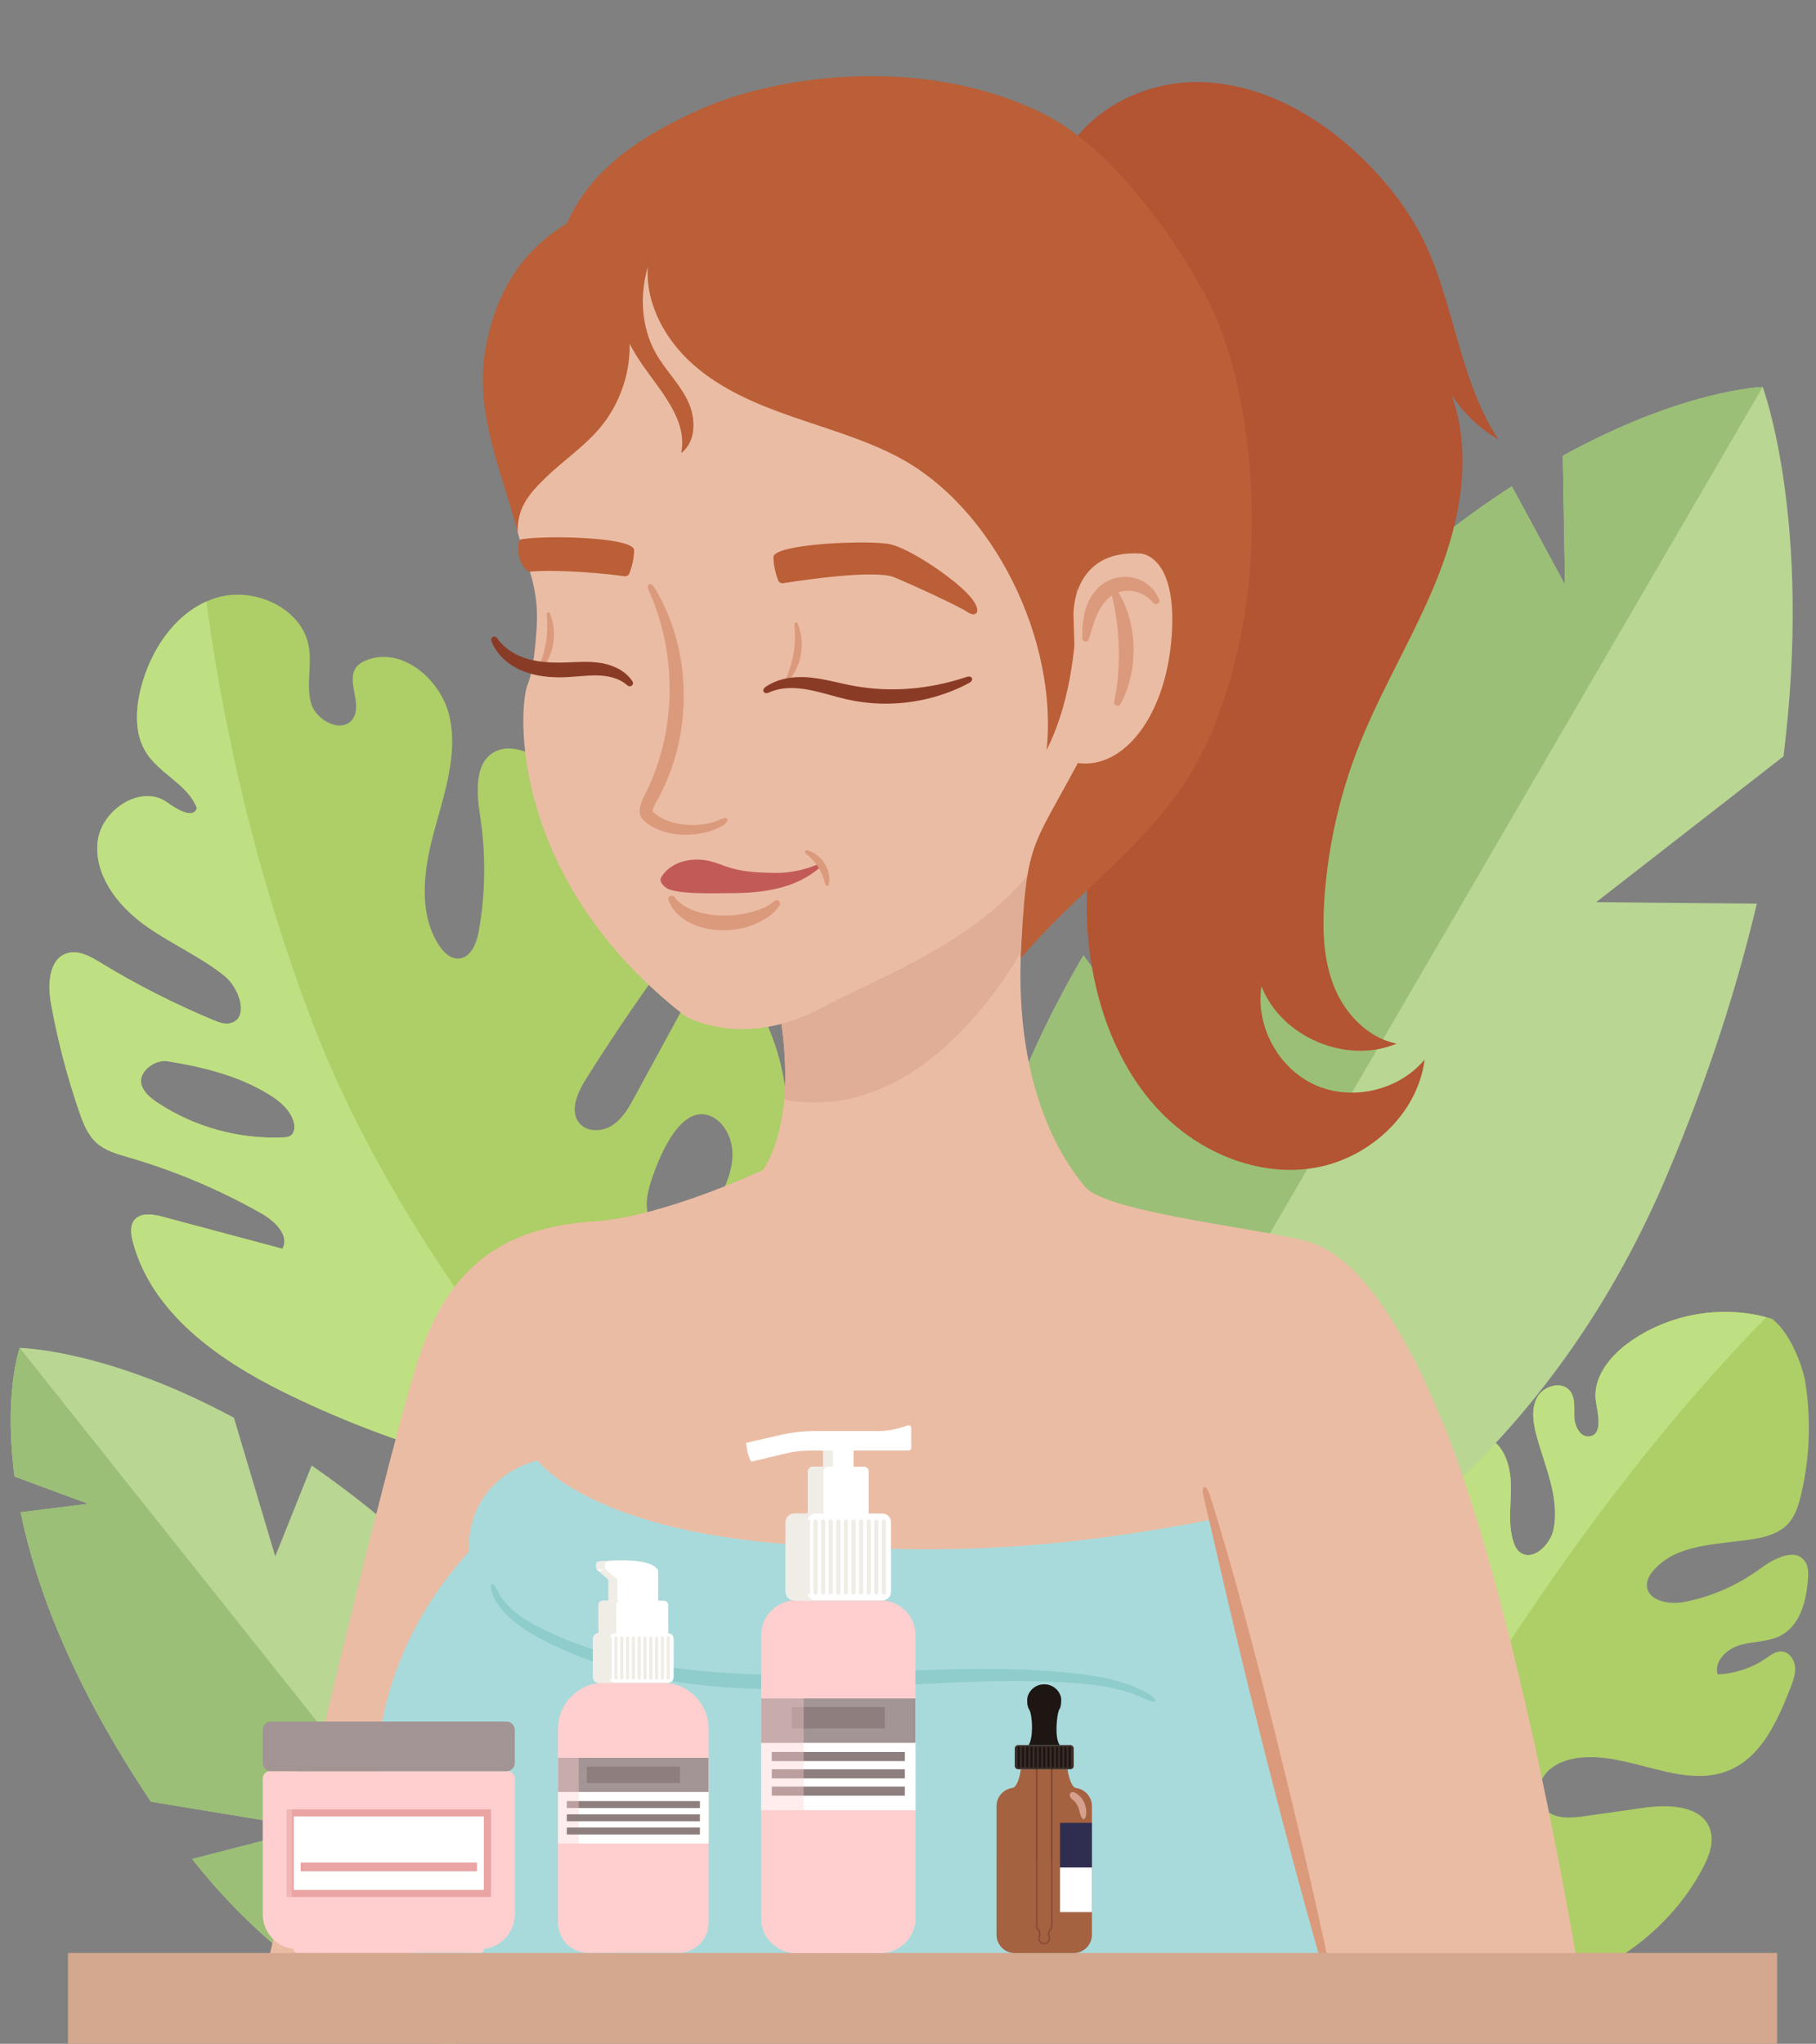 <?xml version="1.0" encoding="utf-8"?>
<!-- Generator: Adobe Illustrator 16.0.0, SVG Export Plug-In . SVG Version: 6.00 Build 0)  -->
<!DOCTYPE svg PUBLIC "-//W3C//DTD SVG 1.1//EN" "http://www.w3.org/Graphics/SVG/1.1/DTD/svg11.dtd">
<svg version="1.1" id="Calque_1" xmlns="http://www.w3.org/2000/svg" xmlns:xlink="http://www.w3.org/1999/xlink" x="0px" y="0px"
	 width="510px" height="574px" viewBox="0 0 510 574" enable-background="new 0 0 510 574" xml:space="preserve">
<rect x="0" y="0" width="510" height="574" fill="#808080" stroke="none"/>
<g>
	<g>
		<path fill="#B9D693" d="M127.241,575.41c-22.271-8.048-49.825-23.525-73.286-53.299l33.571-8.685l-45.128-7.414
			c-22.164-33.004-32.33-60.443-36.61-81.299l18.993-2.369l-20.693-7.649c-3.107-23.413,1.447-36.133,1.447-36.133
			s24.406,0.308,60.163,19.617l11.607,38.908l10.215-25.504c11.849,8.164,24.482,18.343,37.56,31.041
			c25.878,25.135,38.157,52.585,43.551,76.561"/>
	</g>
	<path fill="#9BBF76" d="M124.384,574.349c-21.74-8.32-47.962-23.725-70.429-52.237l33.571-8.685l-45.128-7.414
		c-22.164-33.004-32.33-60.443-36.61-81.299l18.993-2.369l-20.693-7.649c-3.107-23.413,1.447-36.133,1.447-36.133l127.486,160.211"
		/>
</g>
<g>
	<path fill="#AECE67" d="M387.416,525.098c-8.888-4.908-20.495-10.932-28.071-17.692c-7.575-6.758-13.743-15.562-15.469-25.563
		c-1.15-6.675,1.306-15.392,8.02-16.276c1.865-0.245,4.188-0.008,5.179-1.605c0.97-1.559-0.198-3.505-0.669-5.281
		c-0.921-3.478,0.986-7.015,2.851-10.093c3.745-6.183,10.17-13.21,16.839-10.422c3.677,1.535,5.561,5.539,7.118,9.208
		c2.509,5.906,5.016,11.814,7.522,17.721c0.897,2.11,1.855,4.305,3.621,5.767c1.767,1.461,4.602,1.905,6.29,0.354
		c0.963-0.885,1.371-2.221,1.558-3.517c2.059-14.247-16.944-24.533-16.179-38.91c0.417-7.882,6.72-14.046,12.785-19.1
		c5.625-4.688,13.485-9.36,19.751-5.566c4.353,2.637,5.731,8.32,5.766,13.409c0.035,5.087-0.85,10.31,0.604,15.185
		c0.336,1.124,0.82,2.251,1.691,3.035c3.482,3.13,8.762-1.681,9.68-6.274c1.769-8.84-2.448-17.613-4.795-26.318
		c-0.958-3.551-1.561-7.528,0.216-10.748c1.775-3.218,6.861-4.652,9.164-1.786c1.618,2.015,1.131,4.911,1.244,7.493
		c0.111,2.582,1.79,5.715,4.336,5.281c3.66-0.626,2.329-6.054,1.739-9.717c-1.056-6.555,3.763-12.646,9.132-16.556
		c11.424-8.317,26.826-10.887,40.333-6.729c5.118,3.897,8.626,13.325,9.334,17.823c1.65,10.467,1.243,21.249-1.188,31.561
		c-0.716,3.037-1.68,6.167-3.861,8.398c-2.432,2.489-5.997,3.477-9.43,4.044c-9.89,1.631-21.41,1.188-28.051,8.694
		c-1.067,1.207-1.983,2.688-1.952,4.301c0.084,4.424,6.257,5.533,10.598,4.679c7.648-1.508,14.953-4.728,21.224-9.357
		c3.855-2.847,9.922-5.979,12.589-1.998c0.953,1.422,0.927,3.262,0.808,4.966c-0.427,6.087-2.176,12.911-7.55,15.795
		c-3.443,1.847-7.597,1.617-11.361,2.662c-3.764,1.044-7.577,4.544-6.443,8.282c4.826-0.197,9.587-1.78,13.568-4.513
		c1.33-0.913,2.726-2.001,4.339-1.931c2.074,0.089,3.609,2.175,3.823,4.241c0.214,2.063-0.554,4.088-1.308,6.023
		c-3.599,9.212-8.084,19.317-17.209,23.128c-13.166,5.499-27.853-5.138-42.03-3.535c-3.551,0.401-7.178,1.701-9.465,4.448
		c-2.286,2.746-2.774,7.155-0.404,9.83c2.678,3.021,7.401,2.698,11.397,2.125c5.467-0.781,10.932-1.562,16.398-2.342
		c7.067-1.009,16.377-0.758,18.739,5.98c1.245,3.546-0.2,7.444-1.936,10.78c-5.778,11.099-15.005,20.266-25.804,26.586
		c-5.021,2.941-10.483,5.319-16.261,5.998c-10.138,1.187-20.318-3.022-28.362-9.306
		C399.829,541.477,393.574,533.237,387.416,525.098z"/>
	<path fill="#BFE082" d="M418.56,404.121c4.353,2.637,5.731,8.32,5.766,13.409c0.035,5.087-0.85,10.31,0.604,15.185
		c0.336,1.124,0.82,2.251,1.691,3.035c3.482,3.13,8.762-1.681,9.68-6.274c1.769-8.84-2.448-17.613-4.795-26.318
		c-0.958-3.551-1.561-7.528,0.216-10.748c1.775-3.218,6.861-4.652,9.164-1.786c1.618,2.015,1.131,4.911,1.244,7.493
		c0.111,2.582,1.79,5.715,4.336,5.281c3.66-0.626,2.329-6.054,1.739-9.717c-1.056-6.555,3.763-12.646,9.132-16.556
		c10.972-7.988,25.607-10.656,38.713-7.174c-54.91,55.827-95.727,128.134-109.722,154.547c-8.729-4.795-19.711-10.604-26.985-17.093
		c-7.575-6.758-13.743-15.562-15.469-25.563c-1.15-6.675,1.306-15.392,8.02-16.276c1.865-0.245,4.188-0.008,5.179-1.605
		c0.97-1.559-0.198-3.505-0.669-5.281c-0.921-3.478,0.986-7.015,2.851-10.093c3.745-6.183,10.17-13.21,16.839-10.422
		c3.677,1.537,5.561,5.539,7.118,9.208c2.509,5.906,5.016,11.814,7.522,17.721c0.897,2.11,1.855,4.305,3.621,5.767
		c1.767,1.461,4.602,1.905,6.29,0.354c0.963-0.885,1.371-2.221,1.558-3.517c2.059-14.247-16.944-24.533-16.179-38.91
		c0.417-7.882,6.72-14.046,12.785-19.1C404.434,404.999,412.293,400.327,418.56,404.121z"/>
</g>
<g>
	<g>
		<path fill="#B9D693" d="M322.018,241.048c37.285-53.578,73.204-85.487,102.56-104.469l14.944,27.647l-0.634-36.218
			c33.969-18.708,56.145-19.321,56.145-19.321s14.076,37.521,5.846,103.733l-52.609,40.949l45.111,0.428
			c-5.429,22.991-13.469,48.387-25.105,75.963C410.206,467.384,278.042,481.46,278.042,481.46s-39.349-101.694,26.235-213.135
			l33.297,46.187L322.018,241.048z"/>
	</g>
	<path fill="#9BBF76" d="M304.277,268.325l33.297,46.187l-15.557-73.464c37.285-53.578,73.204-85.487,102.56-104.469l14.944,27.647
		l-0.634-36.218c33.969-18.708,56.145-19.321,56.145-19.321L278.042,481.46C278.042,481.46,238.694,379.766,304.277,268.325z"/>
</g>
<g>
	<g>
		<path fill="#AECE67" d="M37.267,348.596c5.179,20.024,23.986,33.306,42.54,42.449c29.017,14.299,62.718,24.551,94.982,26.874
			c13.97-9.611,26.057-21.948,35.381-36.112c1.867-2.836,3.505-6.951,1.031-9.278c-4.761-4.473-13.013,6.78-17.994,2.554
			c0.182-6.097,5.548-10.519,9.901-14.788c23.2-22.758,24.187-64.252,2.094-88.087c-1.36-1.468-3.265-2.993-5.153-2.33
			c-1.244,0.438-1.98,1.689-2.61,2.849c-6.394,11.756-12.788,23.509-19.182,35.265c-1.622,2.981-3.348,6.079-6.167,7.971
			c-2.818,1.891-7.072,2.109-9.303-0.45c-2.927-3.358-0.678-8.532,1.685-12.309c7.815-12.482,16.12-24.656,24.89-36.486
			c2.638-3.56,5.436-7.411,5.526-11.841c0.101-4.93-3.172-9.232-6.472-12.896c-10.41-11.557-22.787-21.34-36.435-28.799
			c-3.971-2.169-8.8-4.161-12.851-2.148c-6.054,3.008-5.283,11.682-4.269,18.364c1.615,10.628,1.479,21.52-0.398,32.105
			c-0.604,3.409-2.236,7.547-5.695,7.697c-2.364,0.103-4.302-1.848-5.571-3.847c-5.84-9.195-4.167-21.169-1.331-31.687
			c2.835-10.518,6.661-21.368,4.462-32.037c-2.2-10.669-13.531-20.336-23.584-16.145c-0.944,0.394-1.864,0.912-2.528,1.69
			c-3.26,3.828,1.651,10.319-1.044,14.565c-2.824,4.451-10.343,0.848-11.794-4.22c-1.449-5.069,0.241-10.542-0.619-15.742
			c-1.839-11.13-15.7-17.299-26.416-13.769c-10.715,3.53-17.86,14.065-20.701,24.982c-1.598,6.139-1.97,13.083,1.443,18.428
			c3.81,5.965,11.667,8.91,14.206,15.516c-0.996,3.217-5.603,0.391-8.336-1.575c-7.385-5.31-18.667,2.165-19.558,11.218
			c-0.892,9.053,5.363,17.371,12.663,22.799c7.299,5.428,15.875,8.998,22.97,14.692c4.385,3.52,7.038,12.142,1.538,13.315
			c-1.57,0.335-3.173-0.278-4.655-0.896c-10.956-4.555-21.561-9.955-31.692-16.134c-2.851-1.74-6.142-3.615-9.336-2.642
			c-5.227,1.591-5.526,8.82-4.554,14.195c1.86,10.276,4.503,20.409,7.898,30.284c1.104,3.216,2.379,6.537,4.912,8.805
			c2.486,2.227,5.844,3.135,9.047,4.068c12.993,3.785,25.542,9.09,37.308,15.772c3.71,2.106,7.896,6.153,5.826,9.883
			c-11.231-3.004-22.463-6.006-33.695-9.012c-2.727-0.729-6.163-1.243-7.91,0.975C36.448,344.294,36.753,346.608,37.267,348.596z
			 M182.524,332.799c1.886-6.336,8.58-24.306,17.988-18.871c3.496,2.126,5.23,6.43,5.183,10.522
			c-0.049,4.089-1.626,8.008-3.509,11.641c-1.841,3.554-4.138,7.08-7.617,9.06s-8.398,1.915-11.028-1.101
			C180.952,341.086,181.402,336.571,182.524,332.799z M79.653,319.429c-12.368,0.591-24.895-2.832-35.243-9.63
			c-2-1.314-4.043-2.919-4.689-5.225c-0.999-3.565,3.824-7.194,7.463-6.51c9.866,1.597,19.79,4.054,28.307,9.282
			c3.052,1.874,6.07,4.339,7,7.795c0.378,1.403,0.226,3.191-1.038,3.906C80.915,319.352,80.271,319.397,79.653,319.429z"/>
	</g>
	<path fill="#BFE082" d="M73.496,340.835c3.71,2.106,7.896,6.153,5.826,9.883c-11.231-3.004-22.463-6.006-33.695-9.012
		c-2.727-0.729-6.163-1.243-7.91,0.975c-1.269,1.613-0.964,3.928-0.45,5.915c5.179,20.024,23.986,33.306,42.54,42.449
		c28.338,13.963,61.141,24.047,92.713,26.678c-22.936-24.926-63.495-74.252-85.354-132.087
		c-17.204-45.514-25.355-87.69-29.214-116.682c-9.383,4.215-15.684,13.957-18.308,24.037c-1.598,6.139-1.97,13.083,1.443,18.428
		c3.81,5.965,11.667,8.91,14.206,15.516c-0.996,3.217-5.603,0.391-8.336-1.575c-7.385-5.31-18.667,2.165-19.558,11.218
		c-0.892,9.053,5.363,17.371,12.663,22.799c7.299,5.428,15.875,8.998,22.97,14.692c4.385,3.52,7.038,12.142,1.538,13.315
		c-1.57,0.335-3.173-0.278-4.655-0.896c-10.956-4.555-21.561-9.955-31.692-16.134c-2.851-1.74-6.142-3.615-9.336-2.642
		c-5.227,1.591-5.526,8.82-4.554,14.195c1.86,10.276,4.503,20.409,7.898,30.284c1.104,3.216,2.379,6.537,4.912,8.805
		c2.486,2.227,5.844,3.135,9.047,4.068C49.181,328.848,61.729,334.152,73.496,340.835z M44.411,309.799
		c-2-1.314-4.043-2.919-4.689-5.225c-0.999-3.565,3.824-7.194,7.463-6.51c9.866,1.597,19.79,4.054,28.307,9.282
		c3.052,1.874,6.07,4.339,7,7.795c0.378,1.403,0.226,3.191-1.038,3.906c-0.539,0.304-1.182,0.349-1.8,0.381
		C67.285,320.02,54.759,316.597,44.411,309.799z"/>
</g>
<g>
	<g>
		<path fill="#EBBCA4" d="M217.218,276.131c0,0,9.103,33.191-2.861,52.422c0,0-27.736,13.06-46.935,14.432
			c-19.199,1.371-39.77,6.855-50.055,39.082c-10.284,32.228-43.563,175.212-43.563,175.212s232.843,21.963,369.396-4.532
			c0,0-16.39-99.918-37.695-152.463c-10.301-25.409-22.687-45.988-36.761-51.129c-10.096-3.687-57.693-8.278-63.99-15.819
			c-20.636-24.715-22.093-66.362-12.419-100.242C292.335,233.094,233.417,224.364,217.218,276.131z"/>
		<path fill="#E0AD96" d="M220.232,308.859c1.458-16.393-3.014-32.728-3.014-32.728c16.199-51.768,75.117-43.037,75.117-43.037
			c-3.118,10.923-5.074,22.652-5.609,34.362C276.281,284.96,253.275,314.753,220.232,308.859z"/>
		<path fill="#EBBCA4" d="M148.359,159.258c-3.792-10.476-5.758-21.827-5.477-33.676c1.156-48.653,40.653-88.611,89.29-90.276
			c52.605-1.8,95.816,40.309,95.816,92.511c0,23.404-8.705,44.764-23.028,61.063c-0.55,6.267-1.143,13.267-1.774,21.085
			c-3.772,46.625-50.055,61.024-72.339,73.024c-22.285,12-38.398,2.399-38.398,2.399c-49.711-38.74-46.969-86.738-44.226-93.251
			c1.417-3.37,2.143-10.244,2.51-16.093C151.094,170.343,150.303,164.629,148.359,159.258z"/>
		<path fill="#BA5F37" d="M218.529,162.963c0.221,0.578,0.816,0.924,1.427,0.826c4.86-0.774,25.761-3.92,31.203-1.652
			c6.171,2.572,18.479,8.321,20.57,9.772c2.518,1.747,4.627-0.299,0-5.163c-4.628-4.865-16.199-12.578-21.6-13.864
			c-5.4-1.286-32.912-0.257-32.912,3.6C217.218,159.109,218.019,161.626,218.529,162.963z"/>
		<path fill="#BA5F37" d="M176.765,161.012c-0.22,0.579-0.815,0.924-1.428,0.827c-4.142-0.661-18.595-2.019-26.541-1.305
			c-1.378,0.124-4.455-4.595-2.847-8.968c5.4-1.285,32.126-0.892,32.126,2.965C178.076,157.159,177.275,159.676,176.765,161.012z"/>
		<g>
			<path fill="#DB9A7C" d="M182.279,166.015c2.957,6.602,4.76,13.644,5.455,20.763c0.693,7.121,0.284,14.328-1.243,21.288
				c-0.76,3.481-1.811,6.896-3.138,10.2l-0.509,1.235l-0.544,1.22l-0.136,0.305c-0.044,0.099-0.093,0.213-0.131,0.292
				c-0.082,0.172-0.18,0.366-0.282,0.564c-0.204,0.397-0.425,0.816-0.64,1.248c-0.215,0.433-0.43,0.876-0.633,1.347
				c-0.201,0.47-0.393,0.964-0.554,1.511c-0.079,0.276-0.151,0.565-0.204,0.883c-0.026,0.165-0.05,0.322-0.062,0.508
				c-0.012,0.1-0.014,0.209-0.014,0.315c-0.002,0.107-0.001,0.214,0.008,0.322c0.027,0.426,0.119,0.848,0.301,1.233l0.071,0.142
				c0.018,0.05,0.05,0.094,0.074,0.141c0.052,0.092,0.112,0.18,0.172,0.269c0.062,0.086,0.125,0.172,0.191,0.255
				c0.033,0.042,0.067,0.083,0.101,0.123c0.034,0.038,0.059,0.068,0.088,0.1c0.23,0.253,0.463,0.463,0.686,0.645
				c0.111,0.091,0.218,0.174,0.322,0.253l0.154,0.114l0.16,0.112c0.218,0.146,0.431,0.307,0.654,0.44
				c0.224,0.133,0.444,0.276,0.673,0.399c0.907,0.505,1.851,0.908,2.812,1.22c1.92,0.622,3.891,0.914,5.842,0.971
				c1.952,0.057,3.894-0.134,5.787-0.557c0.945-0.213,1.878-0.488,2.788-0.838c0.91-0.35,1.797-0.776,2.635-1.305
				c0.129-0.08,0.246-0.176,0.355-0.264c0.108-0.093,0.209-0.179,0.293-0.279c0.086-0.097,0.162-0.193,0.225-0.287
				c0.033-0.046,0.062-0.092,0.086-0.137c0.025-0.047,0.046-0.094,0.067-0.139c0.153-0.363,0.116-0.644-0.105-0.788
				c-0.188-0.121-0.464-0.126-0.776-0.063c-0.162,0.028-0.329,0.079-0.503,0.144c-0.182,0.058-0.359,0.141-0.546,0.23
				c-1.527,0.736-3.233,1.157-4.952,1.378c-1.72,0.216-3.471,0.235-5.181,0.047c-1.708-0.187-3.383-0.567-4.922-1.179
				c-0.769-0.305-1.499-0.673-2.171-1.102c-0.17-0.105-0.328-0.223-0.493-0.333c-0.164-0.111-0.312-0.239-0.469-0.355
				c-0.076-0.057-0.16-0.125-0.234-0.188c-0.076-0.063-0.146-0.124-0.208-0.182c-0.127-0.116-0.227-0.221-0.297-0.311
				c-0.008-0.009-0.02-0.026-0.021-0.027c-0.001-0.002-0.002-0.007-0.004-0.01c-0.003-0.006-0.007-0.013-0.009-0.019
				c-0.006-0.013-0.011-0.026-0.014-0.039c-0.005-0.027-0.007-0.054-0.003-0.08c0.003-0.016,0.004-0.019,0.011-0.045
				c0.005-0.044,0.02-0.111,0.031-0.173c0.03-0.132,0.077-0.288,0.13-0.451c0.114-0.329,0.267-0.689,0.443-1.056
				c0.177-0.368,0.376-0.745,0.585-1.128l0.665-1.186c0.116-0.208,0.233-0.42,0.358-0.66c0.067-0.127,0.11-0.223,0.164-0.333
				l0.156-0.321c0.207-0.428,0.417-0.854,0.619-1.283l0.579-1.304c0.198-0.432,0.367-0.876,0.548-1.316
				c0.177-0.441,0.362-0.879,0.521-1.327l0.492-1.338l0.45-1.353c0.579-1.81,1.096-3.641,1.502-5.496
				c1.643-7.444,1.928-15.165,0.824-22.655c-1.1-7.484-3.608-14.75-7.459-21.149C182.678,163.168,181.325,163.981,182.279,166.015z"
				/>
		</g>
		<g>
			<path fill="#DB9A7C" d="M151.927,188.265c1.837-2.133,3.046-4.858,3.47-7.693c0.428-2.837,0.074-5.791-1.004-8.389
				c-0.086-0.201-0.344-0.282-0.579-0.186c-0.196,0.08-0.316,0.254-0.301,0.418c0.127,1.341,0.186,2.656,0.167,3.96
				c-0.021,1.304-0.121,2.599-0.329,3.877c-0.195,1.285-0.497,2.549-0.87,3.797c-0.374,1.25-0.818,2.482-1.323,3.729
				C150.995,188.165,151.647,188.606,151.927,188.265z"/>
		</g>
		<g>
			<path fill="#8A3B26" d="M177.608,191.342c-2.194-3.326-6.243-4.916-9.973-5.291c-3.789-0.403-7.323,0.063-10.652,0.037
				c-3.355,0.011-6.646-0.274-9.676-1.302c-3.004-1.037-5.84-2.847-7.682-5.563c-0.278-0.411-0.85-0.561-1.286-0.301
				c-0.359,0.216-0.494,0.695-0.332,1.137c1.374,3.609,4.458,6.411,7.939,8.023c3.525,1.628,7.366,2.123,11.025,2.146
				c3.718,0.016,7.208-0.567,10.446-0.536c3.188,0.019,6.404,0.693,8.778,2.8C176.857,193.165,178.265,192.415,177.608,191.342z"/>
		</g>
		<g>
			<path fill="#DB9A7C" d="M221.513,191.116c1.837-2.133,3.047-4.858,3.468-7.694c0.427-2.837,0.075-5.79-1.003-8.388
				c-0.085-0.2-0.345-0.282-0.58-0.186c-0.197,0.08-0.315,0.254-0.301,0.417c0.127,1.342,0.187,2.656,0.166,3.96
				c-0.02,1.305-0.12,2.599-0.328,3.877c-0.195,1.285-0.496,2.549-0.87,3.797c-0.374,1.249-0.817,2.482-1.324,3.729
				C220.58,191.016,221.234,191.457,221.513,191.116z"/>
		</g>
		<g>
			<path fill="#8A3B26" d="M215.889,194.508c4.142-1.846,8.822-1.414,13.272-0.343c2.259,0.533,4.541,1.22,6.915,1.828
				c2.377,0.621,4.874,1.077,7.354,1.353c9.956,1.075,20.194-0.924,28.826-5.582c0.664-0.368,0.949-1,0.643-1.415
				c-0.253-0.346-0.827-0.437-1.378-0.252c-8.992,3.015-18.409,4.17-27.628,3.133c-2.316-0.262-4.58-0.64-6.887-1.161
				c-2.313-0.51-4.684-1.095-7.155-1.487c-4.861-0.812-10.521-0.669-14.866,2.345C213.647,193.905,214.678,195.122,215.889,194.508z
				"/>
		</g>
		<g>
			<path fill="#DB9A7C" d="M187.7,252.632c0.246,0.736,0.566,1.472,1.003,2.132l0.159,0.253c0.054,0.084,0.116,0.16,0.173,0.241
				l0.358,0.477c0.127,0.151,0.26,0.299,0.39,0.448l0.198,0.222l0.21,0.208c0.141,0.138,0.284,0.278,0.427,0.413l0.45,0.383
				c0.076,0.063,0.149,0.129,0.228,0.19l0.236,0.175c0.157,0.117,0.315,0.236,0.475,0.349l0.492,0.321
				c0.083,0.052,0.164,0.108,0.249,0.157l0.253,0.146c0.168,0.096,0.338,0.195,0.509,0.288l0.521,0.262
				c0.087,0.042,0.174,0.087,0.262,0.129l0.265,0.117l0.534,0.231l0.542,0.208l0.272,0.101l0.276,0.091l0.552,0.177l0.558,0.156
				l0.28,0.075l0.277,0.065l0.555,0.126c1.485,0.315,3.003,0.474,4.522,0.491c3.038,0.042,6.074-0.536,8.876-1.642
				c1.393-0.556,2.764-1.249,4.019-2.149c1.251-0.896,2.391-2.02,3.192-3.355c0.126-0.204,0.127-0.454,0.05-0.665
				c-0.08-0.212-0.246-0.395-0.473-0.51c-0.188-0.096-0.387-0.133-0.565-0.122c-0.177,0.011-0.329,0.074-0.448,0.175
				c-0.95,0.856-2.042,1.494-3.205,2.008c-1.165,0.514-2.398,0.901-3.67,1.225c-2.535,0.631-5.127,0.96-7.713,0.894
				c-1.297-0.017-2.591-0.12-3.87-0.318l-0.479-0.079l-0.24-0.039l-0.233-0.047l-0.467-0.09l-0.462-0.107l-0.23-0.052l-0.229-0.062
				l-0.458-0.121l-0.451-0.138L195.646,256l-0.222-0.077l-0.445-0.152l-0.437-0.17l-0.219-0.085
				c-0.073-0.028-0.143-0.062-0.214-0.093l-0.427-0.187l-0.416-0.204l-0.209-0.103c-0.069-0.035-0.135-0.074-0.202-0.111
				l-0.406-0.224l-0.389-0.244l-0.198-0.122l-0.185-0.133l-0.377-0.266l-0.356-0.288c-0.059-0.048-0.123-0.093-0.179-0.145
				l-0.168-0.157c-0.468-0.405-0.866-0.876-1.249-1.383C188.939,251.222,187.413,251.666,187.7,252.632z"/>
		</g>
		<path fill="#C25B58" d="M230.397,243.551c-7.233,6.206-16.263,7.331-26.207,7.296c-2.417-0.008-13.884,0.428-16.885-1.371
			c-0.782-0.47-1.825-1.504-1.819-2.417c0.003-0.324,0.167-0.622,0.34-0.895c2.796-4.391,8.934-5.581,13.958-4.221
			c1.833,0.497,3.584,1.266,5.404,1.815c4.122,1.243,8.492,1.326,12.795,1.401c3.702,0.063,8.301-0.932,11.642-2.411
			C230.058,242.556,230.14,242.973,230.397,243.551z"/>
		<g>
			<path fill="#DB9A7C" d="M232.741,248.578c0.221-1.023,0.219-2.111,0.009-3.162c-0.208-1.052-0.621-2.068-1.203-2.977
				c-0.582-0.908-1.331-1.708-2.194-2.343c-0.862-0.635-1.841-1.104-2.854-1.356c-0.158-0.038-0.348,0.128-0.425,0.369
				c-0.067,0.201-0.043,0.387,0.048,0.459c0.757,0.586,1.432,1.201,2.046,1.86c0.612,0.658,1.163,1.361,1.63,2.118
				c0.479,0.752,0.872,1.554,1.204,2.387c0.331,0.834,0.605,1.702,0.829,2.633C231.895,248.855,232.682,248.903,232.741,248.578z"/>
		</g>
		<path fill="#BA5F37" d="M176.828,96.315c0.219,8.602-2.802,17.249-8.33,23.842c-4.368,5.208-10.116,9.055-15.016,13.767
			c-4.9,4.712-8.209,8.612-8.096,15.41c-4.606-17.125-12.21-33.896-9.052-51.347c3.159-17.449,11.975-32.333,33.497-40.272
			c2.361-0.871,4.954-1.756,7.318-0.888L176.828,96.315z"/>
		<path fill="#BA5F37" d="M297.7,123.912c5.384,26.58,8.411,62.508-3.772,86.737c3.243-30.682-14.752-68.344-42.153-82.524
			c-9.312-4.819-19.481-7.685-29.385-11.132c-9.903-3.448-19.791-7.623-27.658-14.554c-7.868-6.931-13.508-17.072-12.794-27.533
			c-2.339,8.023-1.861,17.03,2.241,24.312c2.63,4.669,6.624,8.501,8.962,13.324c2.338,4.823,2.446,11.49-1.845,14.702
			c1.955-9.376-5.955-17.499-11.327-25.43c-6.131-9.052-9.439-19.988-9.353-30.921c0.04-5.224,0.64-11.066,4.393-14.699
			c25.756-24.934,78.555,7.427,93.637,18.779C279.406,83.072,288.899,93.271,297.7,123.912z"/>
		<path fill="#B35433" d="M295.854,50.882c5.026-17.549,23.383-28.396,41.629-27.817c18.246,0.577,35.085,10.79,47.689,23.996
			c5.362,5.618,10.137,11.84,13.738,18.722c9.568,18.281,10.534,40.462,21.917,57.672c-5.292-3.108-9.853-7.452-13.215-12.585
			c5.998,16.398,2.629,34.839-3.791,51.077c-6.42,16.238-15.745,31.205-22.161,47.444c-5.434,13.758-8.73,28.359-9.733,43.119
			c-0.563,8.27-0.367,16.807,2.7,24.508c3.069,7.701,9.476,14.471,17.606,16.085c-14.135,5.926-32.411-1.832-37.97-16.116
			c-1.722,11.171,4.762,23.104,15.074,27.736c10.31,4.635,23.537,1.558,30.747-7.147c-1.963,15.536-15.942,28.088-31.416,30.491
			c-15.474,2.404-31.535-4.316-42.478-15.518c-10.944-11.201-17.15-26.397-19.682-41.85c-1.396-8.519-1.75-17.229-0.759-25.806
			c1.318-11.396,4.973-22.369,7.787-33.491C327.024,158.087,320.623,99.982,295.854,50.882z"/>
		<path fill="#BA5F37" d="M155.729,73.786c4.28-20.927,18.041-32.78,40.675-42.966c22.633-10.186,64.335-15.342,97.254,1.453
			c18.485,9.431,35.589,33.613,44.319,49.641c6.718,12.333,10.144,26.219,11.996,40.142c3.614,27.172,1.347,55.365-8.576,80.918
			c-11.666,30.036-33.656,41.747-54.74,66.113c1.559-33.028,2.814-30.044,16.042-54.782c1.712-17.123,0.543-64.812-5.223-81.025
			c-9.319-26.206-32.965-45.652-59.253-54.736S183.239,69.687,155.729,73.786z"/>
		<path fill="#EBBCA4" d="M301.47,172.594c0,0-0.514-18.342,18.857-17.141c0,0,10.285,0.343,8.742,22.969
			c-1.544,22.628-13.484,37.651-26.371,35.882L301.47,172.594z"/>
		<g>
			<path fill="#DB9A7C" d="M325.593,168.563c-1-2.741-3.357-5.095-6.392-6.063c-3.02-0.965-6.464-0.512-9.181,1.287
				c-1.347,0.89-2.449,2.061-3.292,3.33c-0.847,1.272-1.454,2.643-1.874,4.038c-0.419,1.392-0.648,2.791-0.773,4.166
				c-0.124,1.376-0.141,2.728-0.126,4.064c0.015,0.413,0.438,0.755,0.943,0.765c0.422,0.008,0.768-0.218,0.864-0.53
				c0.769-2.553,1.428-5.042,2.429-7.209c0.497-1.076,1.083-2.085,1.767-2.969c0.683-0.885,1.465-1.636,2.335-2.192
				c1.705-1.132,3.935-1.568,6.011-1.211c2.071,0.354,4.148,1.535,5.684,3.389c0.224,0.294,0.69,0.292,1.08,0.118
				c0.193-0.088,0.363-0.222,0.467-0.392C325.634,168.984,325.676,168.774,325.593,168.563z"/>
		</g>
		<g>
			<path fill="#DB9A7C" d="M312.162,166.713c0.627,2.55,1.097,5.088,1.435,7.622c0.336,2.535,0.541,5.066,0.612,7.604
				c0.127,5.074-0.255,10.18-1.337,15.319c-0.07,0.399,0.266,0.833,0.753,0.963c0.407,0.108,0.794-0.039,0.957-0.335
				c1.351-2.405,2.321-5.033,2.933-7.743c0.612-2.712,0.872-5.506,0.834-8.292c-0.069-2.796-0.444-5.584-1.181-8.269
				c-0.735-2.681-1.836-5.258-3.326-7.576C313.401,165.264,311.968,165.922,312.162,166.713z"/>
		</g>
		<path fill="#A9DADB" d="M150.965,410.182c0,0,15.372,21.051,78.313,23.996c29.344,1.373,59.363,2.754,112.646-7.711
			l30.453,124.793c0,0-141.787,20.8-254.305,1.937c0,0-35.618-62.635,13.579-117.416
			C131.229,422.384,139.83,412.965,150.965,410.182z"/>
		<g>
			<path fill="#8FCCCC" d="M138.66,448.618c1.894,3.73,5.063,6.538,8.385,8.775c1.671,1.123,3.413,2.141,5.181,3.032l2.643,1.381
				l2.705,1.257c7.231,3.336,14.874,5.735,22.641,7.461c15.563,3.468,31.569,4.173,47.363,3.832
				c15.817-0.326,31.507-1.652,47.162-2.091c7.825-0.222,15.646-0.249,23.437,0.201c7.766,0.424,15.607,1.129,22.595,4.314
				c2.131,0.972,3.75,1.551,3.771,0.945c0.002-0.486-1.201-1.668-2.968-2.581c-7.233-3.755-15.391-4.815-23.21-5.533
				c-7.886-0.747-15.804-0.951-23.697-0.91c-15.795,0.072-31.493,1.226-47.13,1.514c-15.661,0.334-31.344-0.232-46.569-3.26
				c-7.602-1.509-15.085-3.612-22.225-6.581l-2.675-1.118l-2.623-1.233c-1.771-0.798-3.457-1.688-5.085-2.673
				c-3.236-1.961-6.235-4.392-8.091-7.585c-1.087-2.006-1.627-3.097-2.084-3.003C137.811,444.822,137.529,446.245,138.66,448.618z"
				/>
		</g>
	</g>
	<g>
		<path fill="#DB9A7C" d="M338.045,420.502c0.675,2.788,1.305,5.598,1.964,8.397c0.647,2.801,1.296,5.607,1.947,8.413
			c0.651,2.807,1.304,5.613,1.956,8.423c0.661,2.805,1.32,5.613,1.98,8.422c2.654,11.232,5.387,22.459,8.207,33.669
			c2.815,11.21,5.719,22.4,8.706,33.563c2.99,11.161,6.053,22.295,9.236,33.379c0.501,1.707,1.255,2.802,1.685,2.447
			c0.358-0.296,0.375-1.51,0.081-2.894c-2.397-11.295-4.914-22.566-7.545-33.808c-2.627-11.241-5.358-22.46-8.137-33.664
			c-2.82-11.234-5.69-22.438-8.696-33.59c-0.754-2.787-1.512-5.572-2.284-8.353c-0.774-2.78-1.556-5.559-2.35-8.329
			c-0.803-2.771-1.607-5.539-2.436-8.301c-0.84-2.761-1.667-5.517-2.56-8.262C338.718,416.565,337.206,417.016,338.045,420.502z"/>
	</g>
	<rect x="19.087" y="548.49" fill="#D3A88F" width="479.988" height="26.51"/>
	<g>
		<g>
			<path fill="#A46241" d="M284.465,502.141c1.664-0.666,2.239-5.24,2.239-5.24h6.552h6.552c0,0,0.575,4.574,2.239,5.24
				c2.574,0.262,4.599,2.45,4.599,5.089v36.166c0,2.813-2.303,5.115-5.116,5.115h-16.547c-2.814,0-5.117-2.303-5.117-5.115v-36.166
				C279.866,504.591,281.893,502.402,284.465,502.141z"/>
		</g>
		<g>
			<path fill="#7F462D" d="M291.612,544.311c0-0.217,0.042-0.428,0.123-0.628c0.036-0.09,0.065-0.163,0.083-0.238
				c0.039-0.167-0.109-1.071-0.206-1.289c-0.408-0.196-0.671-0.606-0.671-1.061v-44.855h4.63v44.855c0,0.41-0.217,0.794-0.569,1.007
				c-0.124,0.157-0.382,1.017-0.338,1.212c0.025,0.11,0.055,0.229,0.102,0.339c0.091,0.212,0.136,0.435,0.136,0.658
				c0,1.045-0.677,1.774-1.646,1.774C292.289,546.085,291.612,545.355,291.612,544.311z M291.338,496.638v44.457
				c0,0.313,0.188,0.595,0.479,0.718c0.29,0.123,0.436,1.513,0.386,1.723c-0.025,0.103-0.061,0.194-0.104,0.296
				c-0.06,0.151-0.092,0.313-0.092,0.479c0,0.686,0.386,1.377,1.248,1.377c0.863,0,1.249-0.691,1.249-1.377
				c0-0.171-0.035-0.34-0.104-0.503c-0.058-0.14-0.095-0.279-0.124-0.406c-0.071-0.32,0.256-1.484,0.508-1.633
				c0.241-0.14,0.39-0.399,0.39-0.674v-44.457H291.338z M294.985,542.111L294.985,542.111L294.985,542.111z"/>
		</g>
		<g>
			<path fill="#3A2C27" d="M285.931,496.9h14.651c0.522,0,0.949-0.428,0.949-0.949v-4.903c0-0.521-0.427-0.948-0.949-0.948h-14.651
				c-0.521,0-0.949,0.427-0.949,0.948v4.903C284.982,496.473,285.409,496.9,285.931,496.9z"/>
		</g>
		<g opacity="0.2">
			<path fill="#A46241" d="M284.465,502.141c1.664-0.666,2.239-5.24,2.239-5.24h3.641c0,0-0.575,4.574-2.239,5.24
				c-2.574,0.262-4.599,2.45-4.599,5.089v36.166c0,2.813,2.302,5.115,5.116,5.115h-3.641c-2.814,0-5.117-2.303-5.117-5.115v-36.166
				C279.866,504.591,281.893,502.402,284.465,502.141z"/>
		</g>
		<g>
			<g>
				<path fill="#1E1613" d="M300.399,496.439h0.03c0.171,0,0.311-0.142,0.311-0.313v-5.251c0-0.174-0.14-0.313-0.311-0.313h-0.03
					c-0.171,0-0.313,0.14-0.313,0.313v5.251C300.086,496.298,300.228,496.439,300.399,496.439z"/>
			</g>
			<g>
				<path fill="#1E1613" d="M299.206,496.439h0.03c0.171,0,0.312-0.142,0.312-0.313v-5.251c0-0.174-0.141-0.313-0.312-0.313h-0.03
					c-0.171,0-0.312,0.14-0.312,0.313v5.251C298.895,496.298,299.035,496.439,299.206,496.439z"/>
			</g>
			<g>
				<path fill="#1E1613" d="M298.014,496.439h0.03c0.171,0,0.312-0.142,0.312-0.313v-5.251c0-0.174-0.14-0.313-0.312-0.313h-0.03
					c-0.171,0-0.312,0.14-0.312,0.313v5.251C297.702,496.298,297.842,496.439,298.014,496.439z"/>
			</g>
			<g>
				<path fill="#1E1613" d="M296.82,496.439h0.031c0.171,0,0.313-0.142,0.313-0.313v-5.251c0-0.174-0.141-0.313-0.313-0.313h-0.031
					c-0.171,0-0.312,0.14-0.312,0.313v5.251C296.508,496.298,296.649,496.439,296.82,496.439z"/>
			</g>
			<g>
				<path fill="#1E1613" d="M295.627,496.439h0.03c0.173,0,0.313-0.142,0.313-0.313v-5.251c0-0.174-0.14-0.313-0.313-0.313h-0.03
					c-0.171,0-0.312,0.14-0.312,0.313v5.251C295.315,496.298,295.456,496.439,295.627,496.439z"/>
			</g>
			<g>
				<path fill="#1E1613" d="M294.435,496.439h0.03c0.171,0,0.313-0.142,0.313-0.313v-5.251c0-0.174-0.142-0.313-0.313-0.313h-0.03
					c-0.171,0-0.313,0.14-0.313,0.313v5.251C294.122,496.298,294.263,496.439,294.435,496.439z"/>
			</g>
			<g>
				<path fill="#1E1613" d="M293.241,496.439h0.031c0.172,0,0.313-0.142,0.313-0.313v-5.251c0-0.174-0.141-0.313-0.313-0.313h-0.031
					c-0.171,0-0.311,0.14-0.311,0.313v5.251C292.93,496.298,293.069,496.439,293.241,496.439z"/>
			</g>
			<g>
				<path fill="#1E1613" d="M292.049,496.439h0.03c0.171,0,0.311-0.142,0.311-0.313v-5.251c0-0.174-0.14-0.313-0.311-0.313h-0.03
					c-0.173,0-0.313,0.14-0.313,0.313v5.251C291.736,496.298,291.876,496.439,292.049,496.439z"/>
			</g>
			<g>
				<path fill="#1E1613" d="M290.856,496.439h0.03c0.171,0,0.313-0.142,0.313-0.313v-5.251c0-0.174-0.141-0.313-0.313-0.313h-0.03
					c-0.172,0-0.313,0.14-0.313,0.313v5.251C290.542,496.298,290.684,496.439,290.856,496.439z"/>
			</g>
			<g>
				<path fill="#1E1613" d="M289.663,496.439h0.031c0.171,0,0.311-0.142,0.311-0.313v-5.251c0-0.174-0.14-0.313-0.311-0.313h-0.031
					c-0.173,0-0.313,0.14-0.313,0.313v5.251C289.351,496.298,289.49,496.439,289.663,496.439z"/>
			</g>
			<g>
				<path fill="#1E1613" d="M288.47,496.439h0.03c0.171,0,0.311-0.142,0.311-0.313v-5.251c0-0.174-0.14-0.313-0.311-0.313h-0.03
					c-0.171,0-0.313,0.14-0.313,0.313v5.251C288.157,496.298,288.299,496.439,288.47,496.439z"/>
			</g>
			<g>
				<path fill="#1E1613" d="M287.276,496.439h0.03c0.171,0,0.313-0.142,0.313-0.313v-5.251c0-0.174-0.141-0.313-0.313-0.313h-0.03
					c-0.171,0-0.311,0.14-0.311,0.313v5.251C286.965,496.298,287.105,496.439,287.276,496.439z"/>
			</g>
			<g>
				<path fill="#1E1613" d="M286.084,496.439h0.031c0.171,0,0.311-0.142,0.311-0.313v-5.251c0-0.174-0.14-0.313-0.311-0.313h-0.031
					c-0.171,0-0.312,0.14-0.312,0.313v5.251C285.772,496.298,285.913,496.439,286.084,496.439z"/>
			</g>
		</g>
		<g>
			<path fill="#1E1613" d="M289.253,480.589c-0.095-0.253-0.24-0.482-0.374-0.746c-0.487-0.969-0.395-2.111-0.395-2.522
				c0-1.74,1.725-4.281,4.771-4.281c3.048,0,4.772,2.541,4.772,4.281c0,0.396,0,1.745-0.356,2.467
				c-0.094,0.19-0.235,0.353-0.306,0.537c-0.574,1.477-1.255,7.858,0.257,9.775h-8.744
				C290.21,488.054,289.955,482.466,289.253,480.589z"/>
		</g>
		<g opacity="0.21">
			<path fill="#A46241" d="M306.646,522.316v21.079c0,2.813-2.303,5.115-5.116,5.115h-16.547c-2.814,0-5.117-2.303-5.117-5.115
				v-21.079H306.646z"/>
		</g>
		<g>
			<rect x="297.702" y="524.474" fill="#FFFFFF" width="8.945" height="12.539"/>
		</g>
		<g>
			<rect x="297.702" y="511.936" fill="#2F2E51" width="8.945" height="12.538"/>
		</g>
		<g>
			<g>
				<path fill="#D6A08E" d="M301.911,503.464c5.22,2.846,2.716,11.216,1.295,5.455c-0.137-0.903-0.473-1.803-1.145-2.678
					c-0.032-0.047-0.657-0.738-0.949-0.926C299.915,504.54,300.402,502.723,301.911,503.464L301.911,503.464z"/>
			</g>
		</g>
	</g>
	<g>
		<path fill="#FFCFCF" d="M223.519,548.511h23.841c5.358,0,9.743-4.384,9.743-9.742V459.22c0-5.358-4.384-9.745-9.743-9.745h-23.841
			c-5.36,0-9.744,4.387-9.744,9.745v79.549C213.774,544.127,218.159,548.511,223.519,548.511z"/>
		<g>
			<path fill="#FFFFFF" d="M232.107,419.333h6.663c0.513,0,0.933-0.418,0.933-0.932v-12.94c0-0.515-0.42-0.933-0.933-0.933h-6.663
				c-0.512,0-0.931,0.418-0.931,0.933v12.94C231.176,418.915,231.595,419.333,232.107,419.333z"/>
			<path fill="#F0ECE6" d="M233.918,418.401v-12.94c0-0.515,0.42-0.933,0.933-0.933h-2.744c-0.512,0-0.931,0.418-0.931,0.933v12.94
				c0,0.514,0.419,0.932,0.931,0.932h2.744C234.338,419.333,233.918,418.915,233.918,418.401z"/>
		</g>
		<g>
			<path fill="#FFFFFF" d="M228.231,426.737h14.417c0.724,0,1.318-0.594,1.318-1.318v-12.171c0-0.725-0.594-1.318-1.318-1.318
				h-14.417c-0.726,0-1.319,0.594-1.319,1.318v12.171C226.912,426.144,227.505,426.737,228.231,426.737z"/>
			<path fill="#F0ECE6" d="M228.231,411.93h4.355c-0.725,0-1.318,0.594-1.318,1.318v12.171c0,0.725,0.594,1.318,1.318,1.318h-4.355
				c-0.726,0-1.319-0.594-1.319-1.318v-12.171C226.912,412.523,227.505,411.93,228.231,411.93z"/>
		</g>
		<path fill="#FFFFFF" d="M227.316,407.408h27.833c0.42,0,0.764-0.342,0.764-0.762v-5.6c0-0.42-0.344-0.763-0.764-0.763
			l-2.422,0.736c-1.932,0.588-3.939,0.886-5.958,0.886h-17.763c-3.342,0-6.673,0.379-9.93,1.13l-9.544,2.195
			c0,0,0.344,3.782,1.49,5.273l9.706-2.319C222.887,407.67,225.098,407.408,227.316,407.408z"/>
		<rect x="213.774" y="476.986" fill="#FFFFFF" width="43.328" height="31.406"/>
		<rect x="213.774" y="476.986" fill="#A39595" width="43.328" height="12.501"/>
		<rect x="222.361" y="479.426" fill="#8E7E7E" width="26.136" height="6.002"/>
		<rect x="216.745" y="492.049" fill="#8E7E7E" width="37.367" height="2.553"/>
		<rect x="216.745" y="496.908" fill="#8E7E7E" width="37.367" height="2.553"/>
		<rect x="216.745" y="501.766" fill="#8E7E7E" width="37.367" height="2.552"/>
		<path opacity="0.4" fill="#FFCFCF" d="M223.508,449.475h11.92c-5.358,0-9.743,4.387-9.743,9.745v79.549
			c0,5.358,4.384,9.742,9.743,9.742h-11.92c-5.359,0-9.743-4.384-9.743-9.742V459.22
			C213.765,453.861,218.149,449.475,223.508,449.475z"/>
		<g>
			<path fill="#FFFFFF" d="M223.055,449.475h24.769c1.321,0,2.402-1.08,2.402-2.401v-19.59c0-1.321-1.081-2.402-2.402-2.402h-24.769
				c-1.321,0-2.402,1.081-2.402,2.402v19.59C220.653,448.395,221.734,449.475,223.055,449.475z"/>
			<g>
				<path fill="#F0ECE6" d="M248.229,447.819L248.229,447.819c0.321,0,0.584-0.262,0.584-0.585V427.32
					c0-0.32-0.264-0.583-0.584-0.583l0,0c-0.321,0-0.585,0.263-0.585,0.583v19.914C247.645,447.558,247.908,447.819,248.229,447.819
					z"/>
				<path fill="#F0ECE6" d="M246.097,447.819L246.097,447.819c0.321,0,0.584-0.262,0.584-0.585V427.32
					c0-0.32-0.263-0.583-0.584-0.583l0,0c-0.322,0-0.585,0.263-0.585,0.583v19.914C245.512,447.558,245.775,447.819,246.097,447.819
					z"/>
				<path fill="#F0ECE6" d="M243.966,447.819L243.966,447.819c0.322,0,0.585-0.262,0.585-0.585V427.32
					c0-0.32-0.263-0.583-0.585-0.583l0,0c-0.321,0-0.584,0.263-0.584,0.583v19.914C243.381,447.558,243.645,447.819,243.966,447.819
					z"/>
				<path fill="#F0ECE6" d="M241.833,447.819L241.833,447.819c0.322,0,0.585-0.262,0.585-0.585V427.32
					c0-0.32-0.264-0.583-0.585-0.583l0,0c-0.32,0-0.584,0.263-0.584,0.583v19.914C241.249,447.558,241.513,447.819,241.833,447.819z
					"/>
				<path fill="#F0ECE6" d="M239.703,447.819L239.703,447.819c0.321,0,0.584-0.262,0.584-0.585V427.32
					c0-0.32-0.263-0.583-0.584-0.583l0,0c-0.323,0-0.585,0.263-0.585,0.583v19.914C239.118,447.558,239.38,447.819,239.703,447.819z
					"/>
				<path fill="#F0ECE6" d="M237.57,447.819L237.57,447.819c0.322,0,0.585-0.262,0.585-0.585V427.32c0-0.32-0.263-0.583-0.585-0.583
					l0,0c-0.322,0-0.585,0.263-0.585,0.583v19.914C236.985,447.558,237.249,447.819,237.57,447.819z"/>
				<path fill="#F0ECE6" d="M235.439,447.819L235.439,447.819c0.321,0,0.584-0.262,0.584-0.585V427.32
					c0-0.32-0.263-0.583-0.584-0.583l0,0c-0.321,0-0.584,0.263-0.584,0.583v19.914C234.855,447.558,235.118,447.819,235.439,447.819
					z"/>
				<path fill="#F0ECE6" d="M233.307,447.819L233.307,447.819c0.321,0,0.584-0.262,0.584-0.585V427.32
					c0-0.32-0.263-0.583-0.584-0.583l0,0c-0.322,0-0.585,0.263-0.585,0.583v19.914C232.722,447.558,232.985,447.819,233.307,447.819
					z"/>
				<path fill="#F0ECE6" d="M231.176,447.819L231.176,447.819c0.322,0,0.584-0.262,0.584-0.585V427.32
					c0-0.32-0.263-0.583-0.584-0.583l0,0c-0.323,0-0.585,0.263-0.585,0.583v19.914C230.591,447.558,230.853,447.819,231.176,447.819
					z"/>
				<path fill="#F0ECE6" d="M229.043,447.819L229.043,447.819c0.321,0,0.585-0.262,0.585-0.585V427.32
					c0-0.32-0.264-0.583-0.585-0.583l0,0c-0.321,0-0.585,0.263-0.585,0.583v19.914C228.458,447.558,228.722,447.819,229.043,447.819
					z"/>
				<path fill="#F0ECE6" d="M226.912,447.819L226.912,447.819c0.321,0,0.583-0.262,0.583-0.585V427.32
					c0-0.32-0.262-0.583-0.583-0.583l0,0c-0.321,0-0.584,0.263-0.584,0.583v19.914C226.328,447.558,226.591,447.819,226.912,447.819
					z"/>
				<path fill="#F0ECE6" d="M224.78,447.819L224.78,447.819c0.321,0,0.584-0.262,0.584-0.585V427.32c0-0.32-0.263-0.583-0.584-0.583
					l0,0c-0.321,0-0.585,0.263-0.585,0.583v19.914C224.195,447.558,224.459,447.819,224.78,447.819z"/>
				<path fill="#F0ECE6" d="M222.649,447.819L222.649,447.819c0.321,0,0.584-0.262,0.584-0.585V427.32
					c0-0.32-0.263-0.583-0.584-0.583l0,0c-0.323,0-0.585,0.263-0.585,0.583v19.914C222.064,447.558,222.327,447.819,222.649,447.819
					z"/>
			</g>
			<g>
				<path fill="#F0ECE6" d="M223.055,425.081h6.023c-1.322,0-2.402,1.081-2.402,2.402v19.59c0,1.321,1.08,2.401,2.402,2.401h-6.023
					c-1.321,0-2.402-1.08-2.402-2.401v-19.59C220.653,426.162,221.734,425.081,223.055,425.081z"/>
			</g>
		</g>
	</g>
	<g>
		<path fill="#FFCFCF" d="M165.158,548.438h25.429c4.632,0,8.419-3.789,8.419-8.42V485.48c0-7.07-5.784-12.855-12.856-12.855
			h-16.557c-7.07,0-12.855,5.785-12.855,12.855v54.537C156.739,544.648,160.527,548.438,165.158,548.438z"/>
		<g>
			<path fill="#FFFFFF" d="M184.848,441.133v9.247c0,0.573-0.47,1.044-1.043,1.044h-11.864c-0.574,0-1.044-0.471-1.044-1.044v-6.763
				l-3.262-2.809c0,0-0.483-1.286,0-2.163C167.635,438.646,182.768,436.684,184.848,441.133z"/>
		</g>
		<path fill="#F0ECE6" d="M167.635,438.646c0,0,4.05-0.523,8.249-0.414c-3.192,0.078-5.794,0.414-5.794,0.414
			c-0.482,0.877,0,2.163,0,2.163l3.265,2.809v6.763c0,0.573,0.47,1.044,1.044,1.044h-2.458c-0.574,0-1.044-0.471-1.044-1.044v-6.763
			l-3.262-2.809C167.635,440.809,167.152,439.522,167.635,438.646z"/>
		<g>
			<path fill="#FFFFFF" d="M169.318,460.887h17.11c0.679,0,1.235-0.559,1.235-1.237v-8.862c0-0.679-0.556-1.236-1.235-1.236h-17.11
				c-0.681,0-1.236,0.558-1.236,1.236v8.862C168.082,460.328,168.638,460.887,169.318,460.887z"/>
			<path fill="#F0ECE6" d="M169.595,449.551h5.002c-0.833,0-1.514,0.454-1.514,1.01v9.315c0,0.557,0.681,1.011,1.514,1.011h-5.002
				c-0.833,0-1.513-0.454-1.513-1.011v-9.315C168.082,450.005,168.763,449.551,169.595,449.551z"/>
		</g>
		<rect x="156.739" y="493.656" fill="#FFFFFF" width="42.268" height="24.097"/>
		<rect x="156.739" y="493.673" fill="#A39595" width="42.268" height="9.593"/>
		<g>
			<path fill="#FFFFFF" d="M168.144,472.625h19.459c0.873,0,1.589-0.715,1.589-1.59v-10.767c0-0.874-0.716-1.589-1.589-1.589
				h-19.459c-0.875,0-1.591,0.715-1.591,1.589v10.767C166.553,471.91,167.27,472.625,168.144,472.625z"/>
			<g>
				<path fill="#F0ECE6" d="M187.604,471.678h0.12c0.214,0,0.388-0.173,0.388-0.386v-11.278c0-0.215-0.174-0.389-0.388-0.389h-0.12
					c-0.213,0-0.387,0.174-0.387,0.389v11.278C187.216,471.505,187.39,471.678,187.604,471.678z"/>
				<path fill="#F0ECE6" d="M185.971,471.678h0.123c0.212,0,0.387-0.173,0.387-0.386v-11.278c0-0.215-0.175-0.389-0.387-0.389
					h-0.123c-0.213,0-0.386,0.174-0.386,0.389v11.278C185.584,471.505,185.758,471.678,185.971,471.678z"/>
				<path fill="#F0ECE6" d="M184.339,471.678h0.122c0.213,0,0.387-0.173,0.387-0.386v-11.278c0-0.215-0.173-0.389-0.387-0.389
					h-0.122c-0.213,0-0.388,0.174-0.388,0.389v11.278C183.952,471.505,184.126,471.678,184.339,471.678z"/>
				<path fill="#F0ECE6" d="M182.707,471.678h0.122c0.213,0,0.387-0.173,0.387-0.386v-11.278c0-0.215-0.174-0.389-0.387-0.389
					h-0.122c-0.212,0-0.386,0.174-0.386,0.389v11.278C182.321,471.505,182.495,471.678,182.707,471.678z"/>
				<path fill="#F0ECE6" d="M181.076,471.678h0.121c0.213,0,0.387-0.173,0.387-0.386v-11.278c0-0.215-0.174-0.389-0.387-0.389
					h-0.121c-0.212,0-0.387,0.174-0.387,0.389v11.278C180.689,471.505,180.864,471.678,181.076,471.678z"/>
				<path fill="#F0ECE6" d="M179.444,471.678h0.121c0.213,0,0.387-0.173,0.387-0.386v-11.278c0-0.215-0.173-0.389-0.387-0.389
					h-0.121c-0.213,0-0.387,0.174-0.387,0.389v11.278C179.058,471.505,179.231,471.678,179.444,471.678z"/>
				<path fill="#F0ECE6" d="M177.813,471.678h0.12c0.213,0,0.388-0.173,0.388-0.386v-11.278c0-0.215-0.175-0.389-0.388-0.389h-0.12
					c-0.213,0-0.388,0.174-0.388,0.389v11.278C177.425,471.505,177.6,471.678,177.813,471.678z"/>
				<path fill="#F0ECE6" d="M176.18,471.678h0.122c0.213,0,0.387-0.173,0.387-0.386v-11.278c0-0.215-0.174-0.389-0.387-0.389h-0.122
					c-0.212,0-0.387,0.174-0.387,0.389v11.278C175.793,471.505,175.968,471.678,176.18,471.678z"/>
				<path fill="#F0ECE6" d="M174.548,471.678h0.122c0.212,0,0.388-0.173,0.388-0.386v-11.278c0-0.215-0.176-0.389-0.388-0.389
					h-0.122c-0.213,0-0.387,0.174-0.387,0.389v11.278C174.162,471.505,174.335,471.678,174.548,471.678z"/>
				<path fill="#F0ECE6" d="M172.917,471.678h0.123c0.212,0,0.386-0.173,0.386-0.386v-11.278c0-0.215-0.174-0.389-0.386-0.389
					h-0.123c-0.212,0-0.387,0.174-0.387,0.389v11.278C172.529,471.505,172.705,471.678,172.917,471.678z"/>
				<path fill="#F0ECE6" d="M171.284,471.678h0.122c0.213,0,0.387-0.173,0.387-0.386v-11.278c0-0.215-0.174-0.389-0.387-0.389
					h-0.122c-0.212,0-0.387,0.174-0.387,0.389v11.278C170.897,471.505,171.072,471.678,171.284,471.678z"/>
				<path fill="#F0ECE6" d="M169.653,471.678h0.121c0.213,0,0.387-0.173,0.387-0.386v-11.278c0-0.215-0.174-0.389-0.387-0.389
					h-0.121c-0.212,0-0.387,0.174-0.387,0.389v11.278C169.267,471.505,169.441,471.678,169.653,471.678z"/>
				<path fill="#F0ECE6" d="M168.021,471.678h0.122c0.212,0,0.386-0.173,0.386-0.386v-11.278c0-0.215-0.174-0.389-0.386-0.389
					h-0.122c-0.213,0-0.386,0.174-0.386,0.389v11.278C167.635,471.505,167.809,471.678,168.021,471.678z"/>
			</g>
			<g>
				<path fill="#F0ECE6" d="M168.393,458.68h4.611c-1.013,0-1.839,0.618-1.839,1.372v11.2c0,0.755,0.827,1.373,1.839,1.373h-4.611
					c-1.011,0-1.84-0.618-1.84-1.373v-11.2C166.553,459.298,167.382,458.68,168.393,458.68z"/>
			</g>
		</g>
		<polygon fill="#FFFFFF" points="169.602,440.67 167.635,440.809 168.296,441.378 		"/>
		<rect x="164.799" y="496.172" fill="#8E7E7E" width="26.147" height="4.596"/>
		<rect x="159.181" y="505.836" fill="#8E7E7E" width="37.384" height="1.953"/>
		<path opacity="0.4" fill="#FFCFCF" d="M162.53,540.018V485.48c0-7.07,5.784-12.855,12.855-12.855h-5.791
			c-7.07,0-12.855,5.785-12.855,12.855v54.537c0,4.631,3.789,8.42,8.419,8.42h5.791C166.317,548.438,162.53,544.648,162.53,540.018z
			"/>
		<rect x="159.181" y="509.553" fill="#8E7E7E" width="37.384" height="1.954"/>
		<rect x="159.181" y="513.273" fill="#8E7E7E" width="37.384" height="1.953"/>
	</g>
	<g>
		<path fill="#FFCFCF" d="M83.391,548.438h51.602c0.516,0,0.936-0.42,0.936-0.939l0,0c0-0.516-0.42-0.937-0.936-0.937H83.391
			c-0.517,0-0.936,0.421-0.936,0.937l0,0C82.455,548.018,82.874,548.438,83.391,548.438z"/>
		<path opacity="0.4" fill="#FFCFCF" d="M83.391,546.562h5.789c-0.517,0-0.937,0.421-0.937,0.937c0,0.52,0.419,0.939,0.937,0.939
			h-5.789c-0.517,0-0.936-0.42-0.936-0.939C82.455,546.982,82.874,546.562,83.391,546.562z"/>
		<path fill="#FFCFCF" d="M83.63,547.426h51.123c5.427,0,9.826-4.399,9.826-9.827v-38.109c0-1.135-0.919-2.054-2.055-2.054H75.857
			c-1.134,0-2.054,0.919-2.054,2.054v38.109C73.804,543.026,78.204,547.426,83.63,547.426z"/>
		<path fill="#A39595" d="M76.157,483.491h66.069c1.299,0,2.353,1.055,2.353,2.354v9.238c0,1.301-1.054,2.353-2.353,2.353H76.157
			c-1.299,0-2.353-1.052-2.353-2.353v-9.238C73.804,484.546,74.858,483.491,76.157,483.491z"/>
		<path opacity="0.4" fill="#A39595" d="M75.716,483.539c-0.031,0.15-0.047,0.306-0.047,0.465v9.236
			c0,1.302,1.053,2.354,2.353,2.354h66.069c0.159,0,0.313-0.017,0.463-0.048c-0.215,1.077-1.166,1.889-2.306,1.889H76.18
			c-1.299,0-2.353-1.052-2.353-2.353v-9.238C73.828,484.705,74.64,483.753,75.716,483.539z"/>
		
			<rect x="81.5" y="509.143" fill="#FFFFFF" stroke="#EAA4A4" stroke-width="2" stroke-miterlimit="10" width="55.383" height="22.628"/>
		<rect x="84.427" y="523.088" fill="#EAA4A4" width="49.529" height="2.469"/>
		<path opacity="0.4" fill="#FFCFCF" d="M75.857,497.436h8.157c-1.135,0-2.054,0.919-2.054,2.054v38.109
			c0,5.428,4.399,9.827,9.826,9.827H83.63c-5.426,0-9.826-4.399-9.826-9.827v-38.109C73.804,498.354,74.724,497.436,75.857,497.436z
			"/>
	</g>
</g>
</svg>
